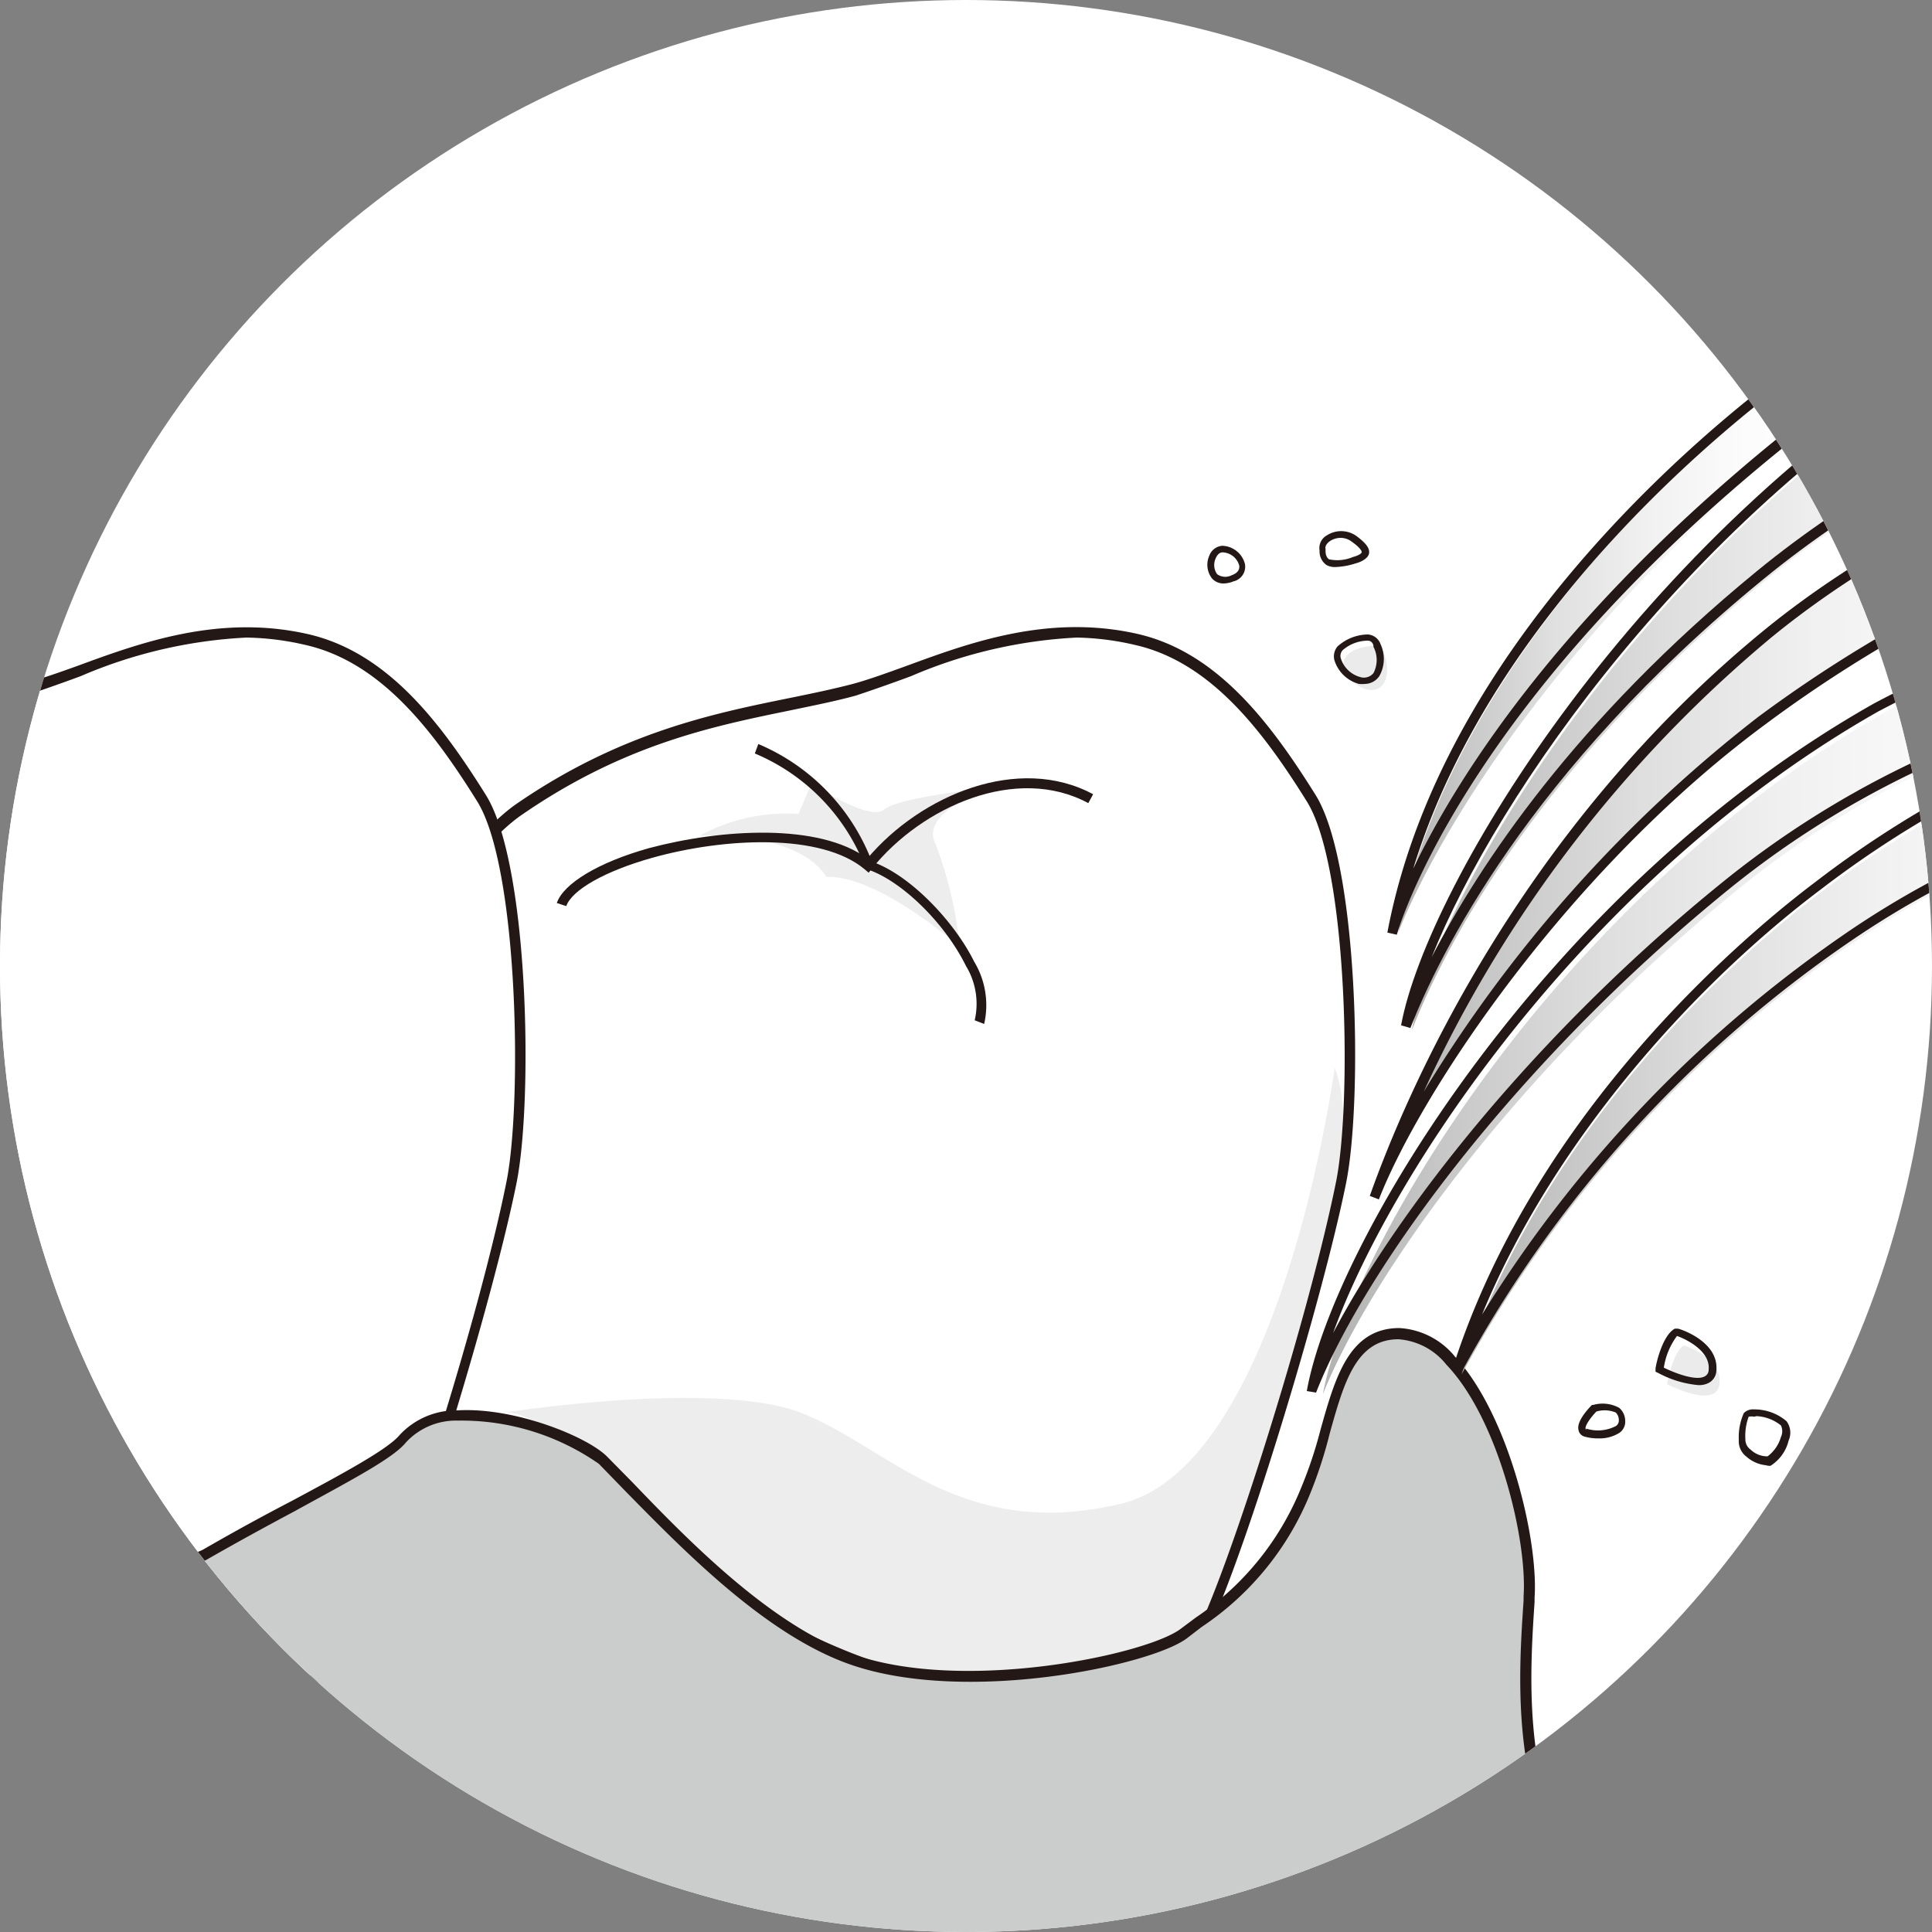 <svg id="レイヤー_1" data-name="レイヤー 1" xmlns="http://www.w3.org/2000/svg" xmlns:xlink="http://www.w3.org/1999/xlink" viewBox="0 0 100 100"><rect x="0" y="0" width="100" height="100" fill="#808080" stroke="none"/><defs><style>.cls-1{fill:none;}.cls-2{fill:#fff;}.cls-3{clip-path:url(#clip-path);}.cls-4{fill:#ededed;}.cls-5{fill:#231815;}.cls-6{fill:#cbcccc;}.cls-7{fill:url(#名称未設定グラデーション_10);}.cls-8{fill:url(#名称未設定グラデーション_10-2);}.cls-9{fill:url(#名称未設定グラデーション_10-3);}.cls-10{fill:url(#名称未設定グラデーション_10-4);}.cls-11{fill:url(#名称未設定グラデーション_10-5);}.cls-12{fill:#ebebec;}</style><clipPath id="clip-path"><circle class="cls-1" cx="50" cy="50" r="50"/></clipPath><linearGradient id="名称未設定グラデーション_10" x1="68.51" y1="51.81" x2="113.5" y2="51.81" gradientUnits="userSpaceOnUse"><stop offset="0.01" stop-color="#b3b3b4"/><stop offset="0.13" stop-color="#c6c6c6"/><stop offset="0.33" stop-color="#dfdfdf"/><stop offset="0.54" stop-color="#f1f1f1"/><stop offset="0.75" stop-color="#fcfcfc"/><stop offset="1" stop-color="#fff"/></linearGradient><linearGradient id="名称未設定グラデーション_10-2" x1="71.07" y1="42.18" x2="114.05" y2="42.18" xlink:href="#名称未設定グラデーション_10"/><linearGradient id="名称未設定グラデーション_10-3" x1="73.07" y1="33.26" x2="114.41" y2="33.26" xlink:href="#名称未設定グラデーション_10"/><linearGradient id="名称未設定グラデーション_10-4" x1="75.65" y1="53.69" x2="115.79" y2="53.69" xlink:href="#名称未設定グラデーション_10"/><linearGradient id="名称未設定グラデーション_10-5" x1="72.41" y1="32.92" x2="96.36" y2="32.92" xlink:href="#名称未設定グラデーション_10"/></defs><circle class="cls-2" cx="50" cy="50" r="50"/><g class="cls-3"><path class="cls-2" d="M21.15,73.26C19.24,69.54,20,65.21,19,54.59c-.27-2.91,4.84-10.64,7.9-12.75,6.92-4.75,12.81-5,17.34-6.17,3.58-1,8.65-3.91,14.55-2.59,3.9.86,6.58,4.21,9.08,8.21,2.17,3.46,2.42,15.54,1.56,19.87C68,68.38,63,84.4,61.51,85.65c-2.43,2.08-10.84,4.11-21.59-1.79S28.49,82,23.69,78.36A6.64,6.64,0,0,1,21.15,73.26Z"/><path class="cls-4" d="M36.23,43.25a9.35,9.35,0,0,1,5.1-1.12L42,40.55s3,2,3.76,1.35,5.57-1.14,5.57-1.14S47.55,42,48.42,43.68A20.12,20.12,0,0,1,49.67,49s-4.23-3.73-6.91-3.61C42.76,45.36,41.7,43.13,36.23,43.25Z"/><path class="cls-4" d="M69.08,55.29S66.31,75.87,58,77.84s-12.08-3-16.56-4.72-15.39,0-15.39,0,1.64-.58,7.76,5.08,9.46,8.44,15.27,9.06,10.44-.05,12.44-1.61S69,65.58,69.43,61.16,69.08,55.29,69.08,55.29Z"/><path class="cls-5" d="M53.63,88A28.86,28.86,0,0,1,39.78,84.1c-5.89-3.23-8.66-3.44-10.88-3.6a8.32,8.32,0,0,1-5.38-1.93,6.86,6.86,0,0,1-2.65-5.25c-1.23-2.44-1.35-5.13-1.55-9.56-.1-2.4-.24-5.4-.59-9.15-.28-3,4.88-10.84,8-13,5.37-3.7,10.21-4.68,14.09-5.47,1.18-.24,2.29-.47,3.32-.74.85-.23,1.8-.58,2.8-.94,3.26-1.2,7.32-2.68,11.89-1.66,4.13.92,6.89,4.55,9.26,8.34,2.23,3.57,2.44,15.8,1.59,20.06-1.35,6.74-6.42,23.28-8,24.65C60.46,86.91,57.61,88,53.63,88Zm2.11-55a24.82,24.82,0,0,0-8.59,2c-1,.37-2,.72-2.84,1-1.05.29-2.17.51-3.36.76-4,.82-8.61,1.75-13.89,5.38-3,2-8,9.72-7.79,12.49.36,3.77.49,6.77.6,9.18.2,4.39.32,7,1.52,9.4l0,.06v.07a6.43,6.43,0,0,0,2.44,4.87A7.79,7.79,0,0,0,28.94,80c2.15.15,5.1.37,11.11,3.66,10.78,5.91,19,3.78,21.28,1.82,1.3-1.11,6.27-16.58,7.83-24.34.81-4.08.61-16.25-1.52-19.66-2.3-3.69-5-7.22-8.9-8.1A14.32,14.32,0,0,0,55.74,33Z"/><path class="cls-2" d="M-21.83,73.26C-23.74,69.54-23,65.21-24,54.59c-.27-2.91,4.84-10.64,7.9-12.75,6.92-4.75,12.81-5,17.34-6.17,3.58-1,8.65-3.91,14.55-2.59,3.9.86,6.58,4.21,9.08,8.21,2.17,3.46,2.42,15.54,1.56,19.87C25,68.38,20,84.4,18.53,85.65,16.1,87.73,7.69,89.76-3.06,83.86S-14.49,82-19.29,78.36A6.64,6.64,0,0,1-21.83,73.26Z"/><path class="cls-5" d="M10.65,88A29,29,0,0,1-3.2,84.1c-5.89-3.23-8.66-3.44-10.88-3.6a8.32,8.32,0,0,1-5.38-1.93,6.86,6.86,0,0,1-2.65-5.25c-1.23-2.44-1.35-5.13-1.55-9.56-.1-2.4-.24-5.4-.59-9.15-.28-3,4.88-10.83,8-13,5.37-3.7,10.21-4.68,14.09-5.47,1.18-.24,2.29-.47,3.32-.74C2,35.18,3,34.83,4,34.47c3.26-1.2,7.32-2.68,11.89-1.66,4.13.92,6.89,4.55,9.26,8.34,2.23,3.57,2.44,15.8,1.59,20.06-1.35,6.74-6.42,23.28-8,24.65C17.48,86.91,14.63,88,10.65,88Zm2.11-55a24.82,24.82,0,0,0-8.59,2c-1,.37-2,.72-2.84,1-1,.29-2.17.51-3.36.76-4,.82-8.61,1.75-13.89,5.38-3,2-8,9.72-7.79,12.49.36,3.77.49,6.77.6,9.18.2,4.39.32,7,1.52,9.4l0,.06v.07a6.43,6.43,0,0,0,2.44,4.87A7.79,7.79,0,0,0-14,80c2.15.15,5.1.37,11.11,3.66,10.78,5.91,19,3.78,21.28,1.82,1.3-1.11,6.28-16.58,7.83-24.34.81-4.08.61-16.25-1.52-19.66-2.3-3.69-5-7.22-8.9-8.1A14.32,14.32,0,0,0,12.76,33Z"/><path class="cls-5" d="M50.94,53l-.49-.19A3.77,3.77,0,0,0,50,50c-1.11-2.25-3.35-4.42-5.1-5l-.12,0,0-.12A10.44,10.44,0,0,0,39.07,39l.18-.49a10.78,10.78,0,0,1,5.88,6.09c2,.69,4.29,3.14,5.29,5.17A4.36,4.36,0,0,1,50.94,53Z"/><path class="cls-5" d="M29.31,46.9l-.49-.16c.34-1,2.13-2.1,4.77-2.84,3.75-1,8.82-1.31,11.3.54,2.77-3.29,7.83-5.41,11.69-3.33l-.25.46c-3.7-2-8.6.16-11.2,3.39l-.17.21-.2-.17c-2.25-1.9-7.3-1.64-11-.6C31.33,45.08,29.6,46.06,29.31,46.9Z"/><path class="cls-6" d="M-18.43,108.77c2.27-3.09,1.82-25.31,2.26-29.64.17-1.68,23.54,3.23,26.79,1.34,4.24-2.47,9.24-4.76,10.22-6,2.18-2.72,9-.29,10.39,1.09,3,3.05,7.92,8.59,12.88,10.32,5.77,2,15.31.07,17.17-1.37s4.3-2.81,6.32-7.42C69.07,73.74,69.08,69,72.42,69c4.13,0,7,9.58,6.72,13.65-.25,3.75-.68,9.37,2.09,14.21,1.34,2.32,6.11,12.23,6.11,12.23Z"/><path class="cls-5" d="M87.78,109.35h-.44L-19,109l.32-.43c1.58-2.15,1.81-14.28,2-22.3.07-3.33.12-6,.24-7.2a.48.48,0,0,1,.19-.33c.74-.59,4.46-.16,11,.65,6.29.79,14.12,1.78,15.79.8,1.49-.86,3-1.69,4.54-2.49,2.57-1.38,5-2.68,5.61-3.43A4,4,0,0,1,23.7,73c2.9-.17,6.67,1.34,7.72,2.39l1.33,1.35c3,3.13,7.22,7.42,11.45,8.9,5.73,2,15.15,0,16.91-1.33l.79-.59A14.74,14.74,0,0,0,67.35,77a22.24,22.24,0,0,0,1-3c.76-2.71,1.48-5.26,4.08-5.26h0a4,4,0,0,1,2.88,1.48c2.78,3,4.32,9.47,4.12,12.46l0,.22c-.24,3.64-.61,9.16,2.07,13.83C82.79,99,87.54,108.85,87.59,109ZM-18,108.5l104.87.3C86,106.93,82.16,99,81,97c-2.77-4.82-2.39-10.44-2.14-14.15v-.22c.2-2.89-1.29-9.17-4-12a3.48,3.48,0,0,0-2.48-1.31h0c-2.19,0-2.82,2.25-3.55,4.86a22.82,22.82,0,0,1-1,3.09,15.09,15.09,0,0,1-5.63,6.94l-.77.59C59.57,86.2,50,88.25,44,86.15c-4.35-1.52-8.58-5.86-11.66-9L31,75.77a12.43,12.43,0,0,0-7.3-2.24,3.53,3.53,0,0,0-2.68,1.12c-.67.84-2.92,2-5.77,3.57-1.5.8-3,1.62-4.52,2.49-1.83,1.06-9.1.15-16.14-.73-4.47-.56-10-1.26-10.54-.77-.1,1.17-.15,3.79-.22,7.11C-16.29,94.45-16.51,105.43-18,108.5Z"/><path class="cls-7" d="M113,31.44a53.49,53.49,0,0,0-15.33,5.37c-17.44,9.86-27.9,28.24-29.2,35.36C70.7,66.56,78,55.71,90,46a48.16,48.16,0,0,1,23.52-10.3"/><path class="cls-5" d="M68.12,72.08,67.64,72C69,64.36,80,46,97,36.41A54.17,54.17,0,0,1,112.38,31l.08.49a54,54,0,0,0-15.25,5.34C82.35,45.26,72.11,60.43,69,69c3.36-6.37,10.47-15.51,20.21-23.38a48.94,48.94,0,0,1,23.66-10.36l0,.5A48.27,48.27,0,0,0,89.52,46C78.26,55.13,70.53,65.91,68.12,72.08Z"/><path class="cls-8" d="M113.2,26.94S103,28.78,91,37.62c-10.17,7.63-17.78,19.08-20,24.68A68.35,68.35,0,0,1,91.46,33.08c10-8.16,22.59-11,22.59-11"/><path class="cls-5" d="M71.37,62.08l-.47-.18C72.8,56.55,78.59,43,91.37,32.57c9.95-8.1,22.57-11,22.69-11.07l.11.49c-.12,0-12.63,2.94-22.48,11a66.92,66.92,0,0,0-18,23.52A71.58,71.58,0,0,1,91,37.11c11.84-8.78,22.16-10.71,22.26-10.73l.09.49c-.1,0-10.32,1.94-22,10.64C81.23,45,73.59,56.41,71.37,62.08Z"/><path class="cls-9" d="M114.41,18s-12.78,3.63-23,12C80.71,38.74,75.26,47.73,73.07,53.34c1.3-7.12,12-25.12,29.2-35.37,4.17-2.48,12.14-4.78,12.14-4.78"/><path class="cls-5" d="M73,53.21l-.48-.14c1.34-7.28,12.27-25.39,29.32-35.53,4.16-2.47,12.13-4.79,12.21-4.81l.14.48c-.08,0-8,2.32-12.09,4.76-14.55,8.66-24.61,23.12-28,31.58,2.45-4.75,7.41-12.27,16.85-20,10.12-8.29,23-12,23.08-12l.14.49c-.13,0-12.86,3.71-22.9,11.94C79.09,39.93,74.44,49.54,73,53.21Z"/><path class="cls-10" d="M115.79,36.21s-10.45,1.62-21.48,9.93c-7.22,5.43-15.36,14.62-18.66,25A63.77,63.77,0,0,1,96.29,48.54c5.34-3.57,10.94-5.87,19-7.45"/><path class="cls-5" d="M75.66,71l-.47-.18c4.28-13.46,15.43-22.65,18.75-25.15a53.86,53.86,0,0,1,21.59-10l.08.49a53.44,53.44,0,0,0-21.37,9.88c-6.16,4.63-13.69,12.67-17.53,22a66.16,66.16,0,0,1,19.22-20c5.54-3.71,11.24-5.95,19-7.49l.1.49c-7.75,1.53-13.39,3.75-18.87,7.42A64,64,0,0,0,75.66,71Z"/><path class="cls-11" d="M96.36,19.93c-18.91,14.3-24,28.37-24,28.37,3.32-17.61,22.71-30.76,22.71-30.76"/><path class="cls-5" d="M72.3,48.38l-.49-.11c3.3-17.51,21.61-29.82,21.79-29.94A83.35,83.35,0,0,1,111.53,8.4l.17.47a82.52,82.52,0,0,0-17.81,9.87c-.18.12-16,10.75-20.74,26.22C75.4,40.26,81.07,31.09,94,21.11,104.12,13.37,112.32,12,112.4,12l.08.49c-.08,0-8.17,1.4-18.13,9.06C75.85,35.73,72.33,48.26,72.3,48.38Z"/><path class="cls-12" d="M87.15,69.64c-.56.32-.87,2-.87,2S88.89,73,89,71.6,87.15,69.64,87.15,69.64Z"/><path class="cls-5" d="M87.87,71.69a5.41,5.41,0,0,1-2.05-.63L85.69,71l0-.14c0-.17.34-1.74,1-2.09l.07,0,.08,0c.09,0,2.12.65,2,2.15a.75.75,0,0,1-.4.66A1.06,1.06,0,0,1,87.87,71.69Zm-1.75-.9c.53.26,1.65.71,2.12.45a.38.38,0,0,0,.2-.36c.09-1-1.28-1.61-1.64-1.73A3.66,3.66,0,0,0,86.12,70.79Z"/><path class="cls-5" d="M82.72,74.45a2.47,2.47,0,0,1-.73-.1A.43.43,0,0,1,81.7,74c-.1-.44.51-1.09.7-1.28l0,0h.06a1.79,1.79,0,0,1,1.35.15.9.9,0,0,1,.31.66.7.7,0,0,1-.31.64A1.93,1.93,0,0,1,82.72,74.45Zm-.09-1.39c-.31.32-.6.74-.56.89s0,0,.05,0a2,2,0,0,0,1.52-.14.34.34,0,0,0,.15-.31.54.54,0,0,0-.16-.39A1.51,1.51,0,0,0,82.63,73.06Z"/><path class="cls-5" d="M91.4,75.84a1.78,1.78,0,0,1-1-.44,1,1,0,0,1-.4-.87,3.07,3.07,0,0,1,.26-1.39.66.66,0,0,1,.52-.19,2.57,2.57,0,0,1,1.69.61,1,1,0,0,1,.11,1,2.14,2.14,0,0,1-.94,1.31A.65.65,0,0,1,91.4,75.84Zm-.61-2.51a.6.6,0,0,0-.28,0,2.87,2.87,0,0,0-.17,1.16v0a.64.64,0,0,0,.27.54,1.24,1.24,0,0,0,.88.35,1.91,1.91,0,0,0,.69-1,.69.69,0,0,0,0-.6,2.16,2.16,0,0,0-1.27-.48Z"/><path class="cls-12" d="M71.58,35.43c.44-.54.18-2-.45-2s-1.73.3-1.58,1.09S71,36.18,71.58,35.43Z"/><path class="cls-5" d="M70.64,35.4a1.53,1.53,0,0,1-.3,0,1.83,1.83,0,0,1-1.28-1.26.8.8,0,0,1,.17-.68,2.38,2.38,0,0,1,1.57-.62.75.75,0,0,1,.66.51A1.8,1.8,0,0,1,71.39,35,.92.92,0,0,1,70.64,35.4Zm.16-2.24a2,2,0,0,0-1.3.49.44.44,0,0,0-.11.39,1.45,1.45,0,0,0,1,1,.64.64,0,0,0,.7-.2h0a1.47,1.47,0,0,0,0-1.36C71.1,33.35,71,33.16,70.8,33.16Z"/><path class="cls-5" d="M69.11,29.35a.89.89,0,0,1-.46-.11.87.87,0,0,1-.35-.64l0-.11a.75.75,0,0,1,.38-.78,1.36,1.36,0,0,1,1.55.05c.48.36.68.63.63.89s-.42.44-.69.51A3.84,3.84,0,0,1,69.11,29.35Zm.29-1.51a1,1,0,0,0-.55.16c-.14.09-.28.25-.24.41l0,.11c0,.23.08.36.18.43a2.07,2.07,0,0,0,1.24-.12h0c.4-.11.44-.22.45-.24s0-.19-.51-.55A.94.94,0,0,0,69.4,27.84Z"/><path class="cls-5" d="M63.35,30.2a.8.8,0,0,1-.6-.24,1.15,1.15,0,0,1-.16-1.19.78.78,0,0,1,.67-.52h0a1.25,1.25,0,0,1,1.18.95.78.78,0,0,1-.59.89A1.47,1.47,0,0,1,63.35,30.2Zm-.07-1.61h0c-.21,0-.32.22-.36.32a.81.81,0,0,0,.08.81.72.72,0,0,0,.76.05h0c.2-.07.43-.22.38-.51A.93.93,0,0,0,63.28,28.59Z"/><path class="cls-5" d="M97.71,74.29a.76.76,0,0,1-.21,0c-.25-.07-.64-.35-.48-1.35h0a.44.44,0,0,1,.31-.38,1.22,1.22,0,0,1,1,.49.7.7,0,0,1,.2.75A1,1,0,0,1,97.71,74.29Zm-.24-1.4h0s0,0,0,.08h0c-.08.52,0,.86.22.93a.61.61,0,0,0,.62-.29c0-.06,0-.19-.15-.34A1,1,0,0,0,97.47,72.89Z"/></g></svg>